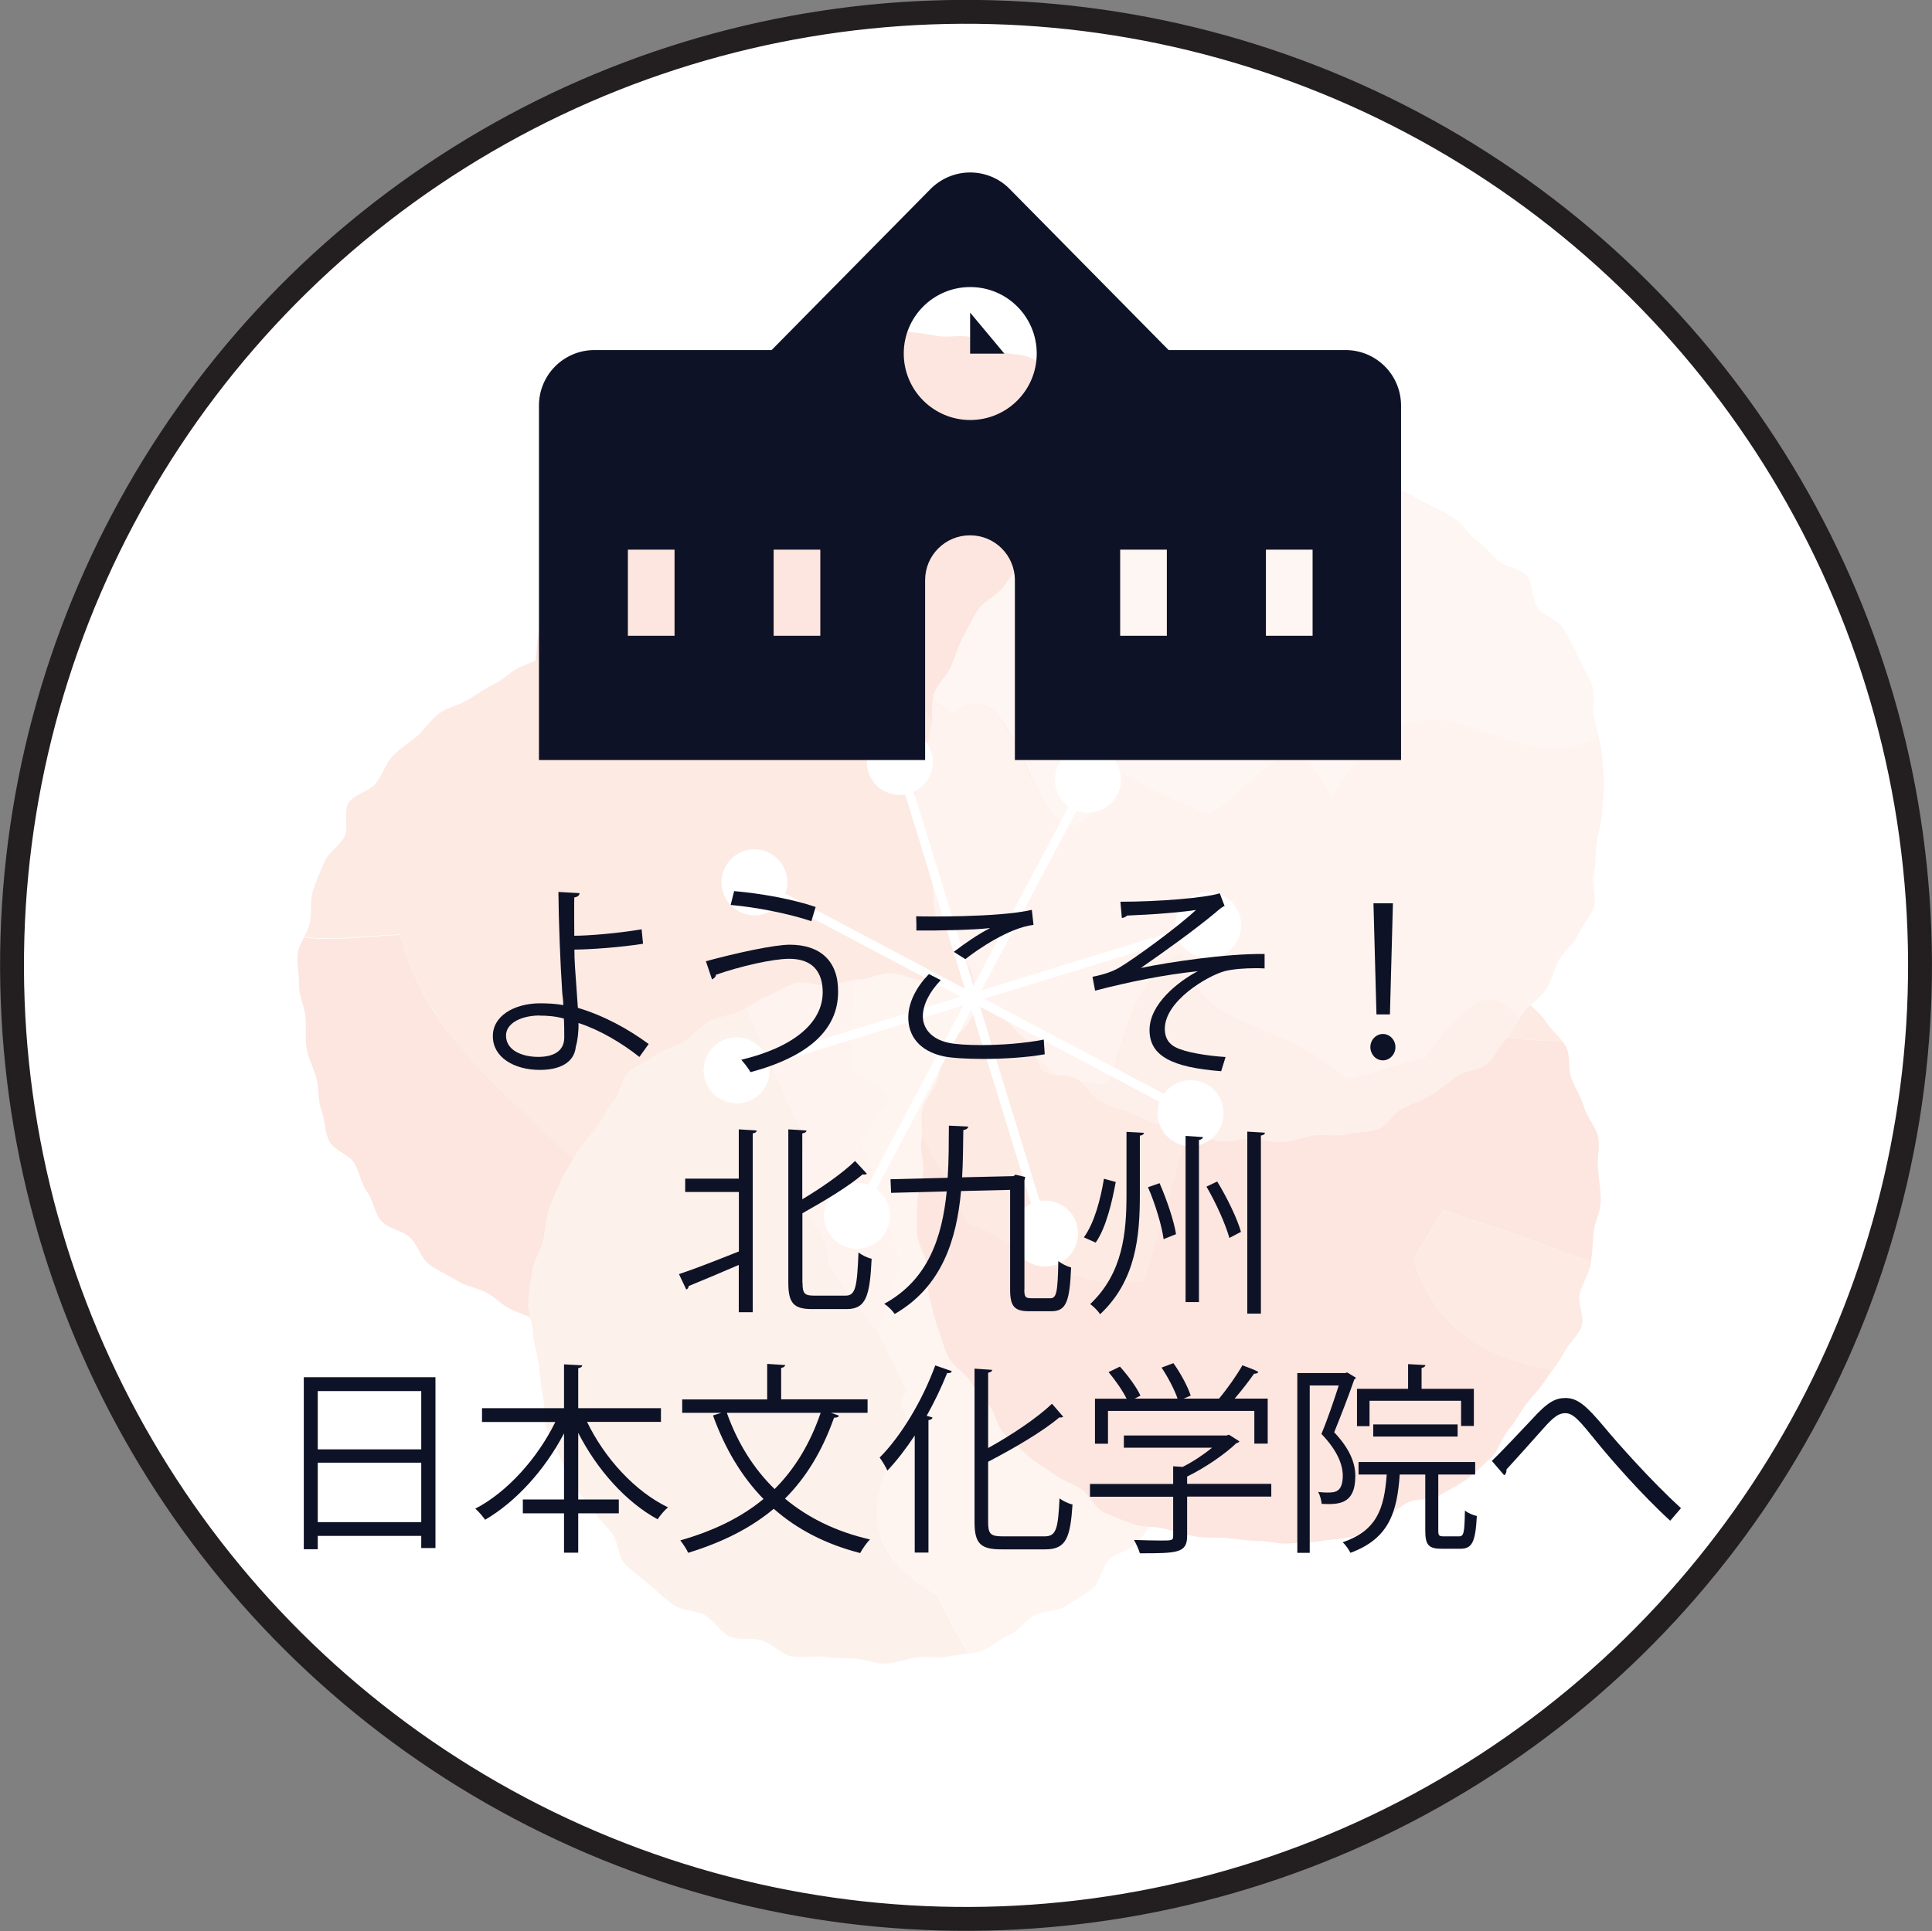 <?xml version="1.0" encoding="UTF-8"?><svg xmlns="http://www.w3.org/2000/svg" viewBox="0 0 161.85 161.79"><rect x="0" y="0" width="161.85" height="161.79" fill="#808080" stroke="none"/><defs><style>.d{fill:none;}.e{fill:#f4ab92;}.f{fill:#f9d0bf;}.g{fill:#f9cebc;}.h{fill:#fad7c8;}.i{fill:#f6b8a1;}.j,.k{fill:#fff;}.l{fill:#fbded1;}.m{fill:#fce4d9;}.n{fill:#fce2d6;}.o{fill:#0e1226;}.k{stroke:#231f20;stroke-miterlimit:10;stroke-width:2px;}.p{opacity:.3;}</style></defs><g id="a"/><g id="b"><g id="c"><ellipse class="k" cx="80.92" cy="80.89" rx="79.92" ry="79.89" transform="translate(-2.93 3.04) rotate(-2.12)"/><g class="p"><g><path class="i" d="M102.37,60.84c.13-.77,.08-1.57,.12-2.36-1.34,.52-2.37,1.57-1.36,5.65,.09-.26,.18-.52,.26-.8,.22-.85,.85-1.61,.99-2.49Z"/><path class="i" d="M91.94,78.92c.6-.47,1.08-1.11,1.61-1.66,.08-.09,.16-.18,.25-.26,.16-.16,.31-.33,.44-.51-.91,.56-1.69,1.38-2.32,2.45h.01Z"/><path class="i" d="M98.81,70.9s.03-.04,.04-.07c.38-.64,.47-1.43,.71-2.14,.05-.14,.09-.28,.15-.41,.32-.68,.44-1.42,.65-2.13-.79,.28-1.53,.58-2.37,.88,.26,1.29,.54,2.58,.81,3.86Z"/><path class="e" d="M102.49,58.47c0-.1,0-.19,.01-.29,.06-.88,.1-1.75,.09-2.64-.02-.88-.36-1.72-.47-2.6-.1-.87-.36-1.69-.54-2.56-.18-.86,.49-1.94,.23-2.79-.26-.85-.53-1.74-.87-2.55-.08-.2-.2-.39-.34-.57-.42-.55-1.01-1.01-1.32-1.59-.41-.79-1.23-1.3-1.71-2.03-.19-.3-.3-.66-.39-1.02-.14-.55-.24-1.11-.57-1.53-.55-.69-1.61-.93-2.21-1.57-.61-.64-.94-1.54-1.6-2.12-.45-.39-1.05-.59-1.61-.83-.27-.12-.53-.24-.76-.41-.13-.09-.24-.22-.34-.36-.29-.4-.49-.94-.76-1.38-.03-.05-.06-.09-.08-.13-.13-.19-.27-.35-.46-.46-.18-.11-.38-.2-.58-.29-.62-.28-1.29-.49-1.89-.77-.8-.38-1.81-.25-2.64-.55-.83-.3-1.55-.97-2.4-1.19-.09-.02-.18-.04-.27-.05-.78-.11-1.63,.1-2.41-.03-.34-.06-.67-.11-1-.17-.21-.04-.43-.06-.65-.09-.09-.01-.18-.02-.27-.03-.23-.03-.45-.07-.68-.08-.5-.04-1-.28-1.51-.48-.38-.15-.75-.28-1.13-.27-.18,0-.35,.03-.53,.06-.09,.01-.19,.03-.28,.05-.43,.08-.87,.2-1.3,.29-.18,.04-.36,.07-.53,.09-.29,.03-.58,.09-.87,.15-.58,.12-1.16,.27-1.74,.39-.16,.03-.32,.09-.48,.15-.67,.24-1.3,.63-1.99,.85-.85,.26-1.78,.27-2.59,.6-.82,.34-1.4,1.15-2.17,1.55-.79,.41-1.57,.75-2.3,1.23-.74,.48-1.97,.3-2.66,.84-.7,.55-.73,1.86-1.37,2.46-.56,.54-1.41,.79-2,1.3-.08,.07-.15,.14-.22,.22-.58,.67-.94,1.51-1.46,2.22-.52,.72-1.4,1.21-1.85,1.97-.13,.23-.22,.48-.3,.74-.18,.61-.27,1.26-.53,1.82-.27,.57-.68,1.1-1,1.65-.01,.02-.03,.04-.04,.06-.11,.19-.21,.39-.28,.6-.3,.83-.46,1.72-.68,2.57-.22,.85-.62,1.69-.77,2.56-.14,.87-.36,1.76-.43,2.65-.06,.88-.22,1.8-.2,2.69,.02,.88,.28,1.79,.38,2.67,.1,.87,.68,1.68,.87,2.55,.18,.86,.53,1.66,.79,2.51,.26,.85,.2,1.81,.53,2.61,.34,.82,.99,1.49,1.4,2.27,.05,.1,.1,.21,.15,.32,1.17-1.48,2.34-2.98,3.53-4.58,.98-1.53,2.33-2.93,3.9-4.23,1.59-1.26,3.44-2.31,5.39-3.31,1.95-.99,4.01-1.88,6.06-2.71,2.07-.78,4.17-1.41,6.13-2.06,1.86,3.47,3.88,7.24,5.74,10.71-1.85,.9-3.73,1.73-5.36,2.62-2.35-1.15-4.75-2.68-7.01-3.87-2.91,.31-4.98,1.48-6.55,2.98-1.55,1.56-2.59,3.54-3.61,5.36-1.02,1.84-2.02,3.58-3.49,4.82-.29,.24-.59,.47-.91,.68,.04,.05,.07,.1,.11,.15,.61,.64,2.02,.44,2.68,1.02,.67,.58,.94,1.61,1.66,2.13,.72,.52,1.41,1.08,2.17,1.53,.76,.45,1.73,.5,2.52,.88,.8,.38,1.38,1.3,2.21,1.6,.83,.3,1.78,.3,2.63,.52,.54,.14,1.11,.09,1.68,.07,.34-.01,.67-.02,.99,.03,.28,.05,.56,.11,.84,.18,.57,.15,1.14,.31,1.74,.35,.88,.06,1.74-.19,2.63-.21,.88-.02,1.77,.33,2.65,.22,.87-.1,1.83,.17,2.7-.01,.51-.11,.93-.56,1.36-.97,.3-.28,.6-.54,.95-.64,.85-.26,1.8-.14,2.61-.47,.05-.02,.1-.03,.15-.05,.8-.27,1.79-.15,2.52-.53,.79-.41,1.17-1.53,1.9-2,.74-.48,1.83-.46,2.52-.99,.63-1.07,1.41-1.89,2.32-2.45,.39-.54,.69-1.15,1.12-1.65,.58-.67,1.45-1.1,1.96-1.81,.5-.69,1.04-1.39,1.49-2.12-.28-1.28-.55-2.57-.81-3.86,.84-.3,1.59-.6,2.37-.88,.04-.13,.07-.26,.12-.38,.21-.56,.44-1.1,.64-1.66-1-4.08,.03-5.13,1.36-5.65Z"/><path class="i" d="M57.11,70.62c1.02-1.83,2.06-3.8,3.61-5.36,1.57-1.5,3.64-2.67,6.55-2.98,2.26,1.19,4.65,2.71,7.01,3.87,1.63-.89,3.51-1.72,5.36-2.62-1.86-3.47-3.88-7.24-5.74-10.71-1.96,.65-4.06,1.28-6.13,2.06-2.05,.82-4.11,1.72-6.06,2.71-1.94,1-3.8,2.05-5.39,3.31-1.57,1.29-2.91,2.7-3.9,4.23-1.18,1.6-2.35,3.11-3.53,4.58,.33,.7,.58,1.43,1,2.07,.48,.74,1.33,1.21,1.87,1.9,.51,.65,.46,1.79,.94,2.46,.32-.21,.62-.43,.91-.68,1.48-1.25,2.47-2.98,3.49-4.82Z"/></g><g><path class="i" d="M37.56,86.52c1.81,2.34,3.89,4.42,5.99,6.41,2.11,1.98,4.19,3.94,6.24,5.86,2.04,1.93,3.9,3.98,5.37,6.4,3.14,4.71,7.66,2.63,12.22-1.54,4.55-4.14,9.22-10.2,12.85-13.65,.44,.11,.76,.31,.99,.59,.28-.59,.64-1.16,.77-1.8,.17-.86,.02-1.78,.12-2.66,.05-.48,.21-.96,.35-1.44,.11-.39,.21-.79,.22-1.19,.01-.89,.24-1.82,.18-2.69-.07-.89-.59-1.74-.74-2.61-.15-.88-.87-1.61-1.1-2.45-.23-.86,.16-1.9-.14-2.72-.31-.83-.51-1.74-.89-2.53-.38-.8-1.57-1.16-2.03-1.91-.45-.76-.28-1.93-.8-2.64-.52-.71-1.16-1.37-1.74-2.03-.02-.02-.04-.04-.06-.06-.59-.62-1.49-.94-2.11-1.53-.64-.6-1.27-1.2-1.97-1.75-.38-.3-.8-.53-1.23-.75-.35-.19-.7-.37-1.04-.58-.74-.48-1.42-1.01-2.2-1.42-.78-.4-1.43-1.08-2.25-1.42-.81-.33-1.6-.8-2.45-1.05-.84-.25-1.67-.72-2.54-.9-.86-.17-1.84,.25-2.72,.16-.87-.09-1.75,.28-2.64,.26-.89-.01-1.79-.77-2.66-.71-.56,.04-1.13,.07-1.69,.11-.23,.02-.45,.03-.68,.06-.1,.01-.2,.02-.3,.04-.88,.15-1.81,.21-2.66,.44-.86,.23-1.68,.7-2.5,1.01-.83,.31-1.48,1.07-2.27,1.45-.8,.38-1.5,.91-2.25,1.36-.76,.45-1.7,.62-2.41,1.14-.71,.52-1.2,1.32-1.86,1.9-.66,.58-1.44,1.04-2.04,1.68-.6,.64-.85,1.57-1.4,2.27-.54,.69-1.81,.89-2.28,1.63-.48,.74,.05,2.06-.36,2.85-.4,.78-1.34,1.29-1.68,2.11-.33,.81-.71,1.63-.97,2.47-.25,.84-.07,1.79-.25,2.66-.08,.39-.28,.77-.48,1.14,2.4,.33,5.22-.09,8.01-.21,.91,3.08,2.3,5.84,4.09,8.19Z"/><path class="e" d="M77.68,98.4c.48-.74,1.42-1.22,1.83-2.01,.4-.78,.36-1.79,.69-2.61,.33-.81,.51-1.67,.77-2.52,.07-.23,.17-.45,.27-.67-.23-.27-.55-.48-.99-.59-3.63,3.45-8.3,9.51-12.85,13.65-4.56,4.17-9.08,6.24-12.22,1.54-1.48-2.41-3.33-4.47-5.37-6.4-2.05-1.93-4.14-3.88-6.24-5.86-2.11-1.99-4.19-4.07-5.99-6.41-1.8-2.35-3.18-5.11-4.09-8.19-2.79,.12-5.61,.54-8.01,.21-.24,.45-.49,.9-.54,1.38-.09,.87,.14,1.79,.12,2.68-.01,.89,.47,1.75,.54,2.62,.07,.89-.06,1.77,.09,2.63,.15,.88,.6,1.65,.82,2.5,.23,.86,.1,1.8,.41,2.63,.06,.17,.11,.35,.15,.53,.16,.7,.2,1.46,.5,2.08,.38,.8,1.66,1.1,2.11,1.86,.45,.76,.56,1.71,1.08,2.42,.07,.1,.14,.21,.2,.33,.36,.69,.5,1.56,1,2.12,.03,.03,.07,.06,.1,.09,.61,.58,1.69,.7,2.3,1.28,.64,.6,.88,1.68,1.58,2.23,.69,.54,1.57,.88,2.31,1.36,.74,.48,1.68,.6,2.47,1,.78,.4,1.41,1.15,2.23,1.48,.31,.13,.63,.26,.95,.39,.51,.21,1.02,.42,1.54,.57,.84,.25,1.8,.05,2.67,.23,.86,.17,1.74,.05,2.63,.15,.05,0,.09,.01,.14,.02,.82,.1,1.62,.25,2.46,.27,.89,.01,1.78,.44,2.65,.37,.89-.07,1.75-.36,2.61-.5,.88-.15,1.74-.32,2.59-.54,.86-.23,1.6-.77,2.42-1.07,.83-.31,1.56-.75,2.36-1.13,.8-.38,2.01,0,2.77-.45,.52-.31,1.01-.7,1.5-1.08,.22-.17,.44-.35,.67-.51,.71-.52,1.5-1.01,2.16-1.59,.66-.58,.84-1.69,1.45-2.33,.6-.64,1.69-.89,2.23-1.59,.54-.69,.5-1.82,.98-2.56Z"/></g><g><path class="f" d="M73.74,128.49c-.62-2.13-.1-4.82,2.12-8.36,1.02-1.34-1.45-2.69,.19-3.45-.81-1.63-1.65-3.28-2.45-5.05-1.44-1.91-2.88-3.81-4.31-5.71,.38-3.57-4.88-4.87-1.73-10.36-1.1-1.84-1.78-3.54-2.52-5.27-1.25-2.22-1.55-3.85-2.62-5.81-.17,.1-.34,.19-.52,.27-.81,.35-1.74,.4-2.51,.83-.77,.42-1.33,1.16-2.06,1.66-.73,.49-1.74,.58-2.43,1.14-.68,.56-1.64,.85-2.27,1.47-.63,.62-.69,1.77-1.26,2.45-.57,.67-.92,1.47-1.43,2.2-.5,.72-1.18,1.3-1.61,2.08-.43,.76-.96,1.47-1.32,2.29-.36,.8-.73,1.6-1.02,2.44-.29,.84-.29,1.75-.49,2.6-.21,.86-.78,1.65-.91,2.52-.13,.88-.3,1.77-.35,2.64-.05,.89,.38,1.77,.41,2.65,.04,.88,.37,1.71,.48,2.58,.12,.88,.15,1.73,.34,2.59,.2,.86,0,1.82,.27,2.66,.28,.84,.76,1.6,1.11,2.41,.35,.81,.72,1.61,1.14,2.38,.42,.77,1.12,1.36,1.61,2.1,.49,.73,1.1,1.34,1.66,2.02,.56,.68,.47,1.95,1.09,2.58,.62,.63,1.38,1.16,2.05,1.73,.67,.57,1.33,1.22,2.06,1.72,.72,.5,1.83,.41,2.61,.85,.76,.43,1.27,1.42,2.08,1.78,.8,.36,1.88,.05,2.72,.34s1.53,1.09,2.38,1.3c.86,.21,1.83-.07,2.7,.05,.88,.13,1.75,.1,2.63,.15,.89,.05,1.76,.46,2.64,.42,.88-.04,1.74-.4,2.61-.52,.88-.12,1.82,.12,2.68-.08,.55-.13,1.13-.18,1.7-.26-1.06-1.53-1.89-3.25-2.72-4.89-2.33-1.43-4.18-3.02-4.79-5.16Z"/><path class="m" d="M98.57,96.64c-.42-.77-1.39-1.23-1.89-1.96-.49-.73-1.18-1.29-1.74-1.97-.56-.68-.98-1.44-1.61-2.07-.62-.63-1.1-1.39-1.78-1.96-.63-.53-1.06-1.38-1.72-1.9,.14,.57,.28,1.13,.41,1.7,.68,2.87,1.17,5.66,1.61,8.48,.41,2.82,.61,5.64,.52,8.56,0,2.92-.3,5.93-.97,9.13,2.75,1.71,5.57,4.14,8.13,6.15,.09-.35,.17-.7,.29-1.04,.14-.4,.29-.79,.44-1.18,.16-.43,.31-.85,.42-1.29,.21-.86,.72-1.66,.84-2.52,.13-.88,.4-1.76,.44-2.63,.05-.89,.3-1.8,.27-2.68-.04-.88-.68-1.74-.8-2.61-.12-.88-.69-1.64-.88-2.5-.2-.86,.32-1.91,.04-2.75-.28-.84-.44-1.76-.79-2.57-.35-.81-.83-1.6-1.25-2.38Z"/><path class="l" d="M92.38,105.51c.09-2.92-.11-5.75-.52-8.56-.45-2.82-.93-5.62-1.61-8.48-.13-.56-.27-1.13-.41-1.7-.04-.03-.07-.07-.11-.1-.72-.5-2.01-.11-2.78-.54-.76-.43-1.37-1.12-2.18-1.48-.8-.36-1.64-.56-2.48-.85-.84-.29-1.55-1.01-2.4-1.21-.42-.1-.85-.17-1.29-.23-.45-.06-.9-.11-1.34-.18-.2-.03-.4-.08-.6-.14-.68-.19-1.35-.49-2.02-.52-.61-.03-1.22,.22-1.83,.39-.28,.08-.56,.14-.83,.15-.15,0-.31,.02-.46,.04-.01,.33-.04,.66-.05,.99-.05,2.1-.11,4.18-.23,6.26,.47,1.21,4.49,2.07,2.69,3.54-.77,.92-1.19,1.86-1.94,2.79,1.23,3.45,2.42,6.79,3.65,10.24-.8,1.89-1.57,3.8-2.04,5.71,.8,1.77,1.63,3.42,2.45,5.05-1.65,.76,.83,2.11-.19,3.45-2.23,3.54-2.74,6.23-2.12,8.36,.61,2.14,2.46,3.73,4.79,5.16,.83,1.64,1.66,3.35,2.72,4.89,.33-.05,.65-.11,.95-.21,.84-.28,1.54-.99,2.35-1.34,.81-.35,1.35-1.23,2.12-1.65,.77-.42,1.88-.29,2.61-.78,.73-.49,1.56-.91,2.25-1.47,.49-.4,.67-1.15,.96-1.77,.11-.24,.25-.47,.42-.65,.63-.62,1.8-.73,2.37-1.4,.03-.04,.06-.07,.09-.11,.53-.65,.99-1.38,1.47-2.07,.32-.46,.47-1.04,.65-1.59,.1-.31,.21-.62,.36-.89,.43-.76,.86-1.51,1.22-2.33,.21-.47,.34-.97,.46-1.48-2.57-2.01-5.39-4.44-8.13-6.15,.66-3.2,.96-6.21,.97-9.13Z"/><path class="h" d="M67.56,95.57c-3.15,5.49,2.12,6.78,1.73,10.36,1.44,1.9,2.87,3.8,4.31,5.71,.47-1.91,1.25-3.82,2.04-5.71-1.23-3.45-2.42-6.79-3.65-10.24,.74-.93,1.17-1.87,1.94-2.79,1.8-1.47-2.22-2.33-2.69-3.54,.13-2.08,.18-4.16,.23-6.26,0-.33,.03-.66,.05-.99-.13,.02-.26,.04-.39,.07-.58,.11-1.16,.27-1.75,.35-.88,.12-1.87-.38-2.72-.19-.86,.2-1.6,.87-2.44,1.15-.05,.02-.09,.04-.14,.06-.59,.23-1.1,.63-1.65,.95,1.07,1.97,1.36,3.59,2.62,5.81,.74,1.72,1.41,3.43,2.52,5.27Z"/></g><g><path class="e" d="M126.35,119.81c.59-.65,.96-1.45,1.5-2.16,.54-.71,1.17-1.31,1.63-2.05,.17-.28,.37-.55,.57-.82-2.31-.48-4.48-1.06-6.35-2.22-2.21-1.37-4.06-3.33-5.3-7.09,1.01-1.62,1.77-2.84,2.53-4.07,2.58,.89,5.12,1.68,7.66,2.59,1.54,.58,3.1,1.16,4.69,1.72,.13-.82,.14-1.64,.22-2.47,.08-.88,.61-1.74,.6-2.62,0-.88-.15-1.77-.23-2.65-.04-.47,0-.95,.04-1.44,.03-.43,.05-.86-.03-1.26-.16-.87-.92-1.61-1.16-2.46-.24-.85-.74-1.59-1.06-2.41-.28-.71-.13-1.61-.33-2.35-.03-.12-.07-.23-.13-.34,0-.02-.02-.04-.03-.05-.08-.14-.17-.27-.27-.4-4.33-.21-8.35-.43-12.39-1.24-5.04-2.41-10.09-4.12-15.38-5.92-3.01,6.92-8.57,1.7-14,6.02,3.79,2.37,7.17,4.82,10.51,7.9-1.15,4.28-2.56,8.99-3.79,13.24-6.36,1.18-10.44-3.28-14.85-4.82-1.19-2.59-2.52-4.98-3.76-7.35,0,.15-.02,.3-.04,.45-.16,.87,.22,1.78,.14,2.66-.08,.88-.5,1.71-.5,2.59,0,.88-.09,1.76,0,2.64,.08,.88,.66,1.66,.83,2.53,0,.02,0,.04,0,.06,.14,.85-.06,1.76,.18,2.59,.24,.85,.37,1.73,.69,2.56,.32,.82,.5,1.72,.9,2.51,.39,.79,1.34,1.27,1.81,2.02,.29,.47,.64,.88,1,1.3,.21,.25,.42,.49,.62,.76,.53,.7,.65,1.72,1.26,2.38,.59,.64,1.29,1.19,1.95,1.79,.65,.59,1.43,1.01,2.14,1.54,.71,.53,1.56,.8,2.31,1.26,.76,.47,1.14,1.58,1.93,1.97,.8,.39,1.66,.68,2.48,.99,.83,.32,1.81,.16,2.66,.4,.85,.24,1.69,.48,2.55,.64,.87,.16,1.75,.06,2.63,.13,.4,.04,.8,.09,1.2,.14,.47,.05,.93,.1,1.41,.1,.88,0,1.77,.3,2.65,.21,.88-.08,1.79-.03,2.66-.2,.54-.1,1.11-.13,1.67-.2,.34-.04,.67-.09,.99-.18,.85-.24,1.52-1.07,2.34-1.39,.82-.32,1.43-1.06,2.22-1.45h0c.44-.22,.99-.24,1.52-.29,.42-.04,.82-.11,1.15-.31,.75-.46,1.6-.84,2.31-1.38,.7-.53,1.36-1.18,2.01-1.78,.64-.59,.85-1.64,1.45-2.3Z"/><path class="i" d="M95.85,107.26c1.23-4.25,2.65-8.96,3.79-13.24-3.33-3.08-6.72-5.53-10.51-7.9,5.42-4.32,10.99,.9,14-6.02,5.29,1.8,10.34,3.51,15.38,5.92,4.04,.82,8.06,1.03,12.39,1.24-.43-.57-1.02-1.05-1.39-1.65-.46-.75-1.26-1.24-1.8-1.94-.53-.7-.8-1.59-1.4-2.24-.59-.64-1.44-1-2.1-1.6-.06-.06-.12-.12-.18-.18-.53-.59-.87-1.42-1.51-1.9-.71-.54-1.22-1.4-1.97-1.86-.76-.47-1.9-.26-2.68-.64-.8-.39-1.66-.55-2.48-.86-.83-.32-1.55-.84-2.4-1.08-.85-.24-1.67-.58-2.53-.74-.87-.16-1.74-.33-2.61-.4-.88-.08-1.76-.03-2.64-.02-.88,0-1.82-.58-2.69-.49-.88,.08-1.76,.42-2.63,.58-.87,.16-1.76,.37-2.61,.61-.85,.24-1.39,1.38-2.21,1.7-.82,.32-1.99-.16-2.78,.23-.79,.39-1.12,1.59-1.87,2.06-.75,.46-1.46,.9-2.17,1.44-.7,.53-1.58,.81-2.23,1.41-.64,.59-1.14,1.32-1.74,1.98-.59,.65-1.19,1.27-1.73,1.98s-1.05,1.41-1.51,2.15c-.47,.76-1.48,1.22-1.87,2.01-.39,.8-.32,1.82-.63,2.64-.32,.83-.99,1.56-1.23,2.4-.2,.71-.04,1.51-.07,2.26,1.25,2.38,2.57,4.76,3.76,7.35,4.41,1.54,8.49,6,14.85,4.82Z"/><path class="i" d="M120.94,101.41c-.76,1.23-1.52,2.45-2.53,4.07,1.23,3.76,3.09,5.72,5.3,7.09,1.87,1.16,4.04,1.74,6.35,2.22,.33-.45,.67-.88,.91-1.38,.39-.8,1.2-1.43,1.51-2.25,.32-.83-.37-1.98-.13-2.83,.24-.85,.77-1.6,.92-2.47,0-.05,.01-.1,.02-.14-1.59-.57-3.15-1.14-4.69-1.72-2.54-.91-5.08-1.7-7.66-2.59Z"/></g><g><path class="d" d="M102.17,95.64h0c.11,.02,.22,.02,.34,.02-.12-.02-.24-.03-.34-.02Z"/><path class="n" d="M86.61,65.55c1.76,3.65,3.68,6.25,6.98-.93,2.52,1.44,5.1,2.71,7.76,3.59,4.17-2.37,6.77-8.69,10.19-1.45,2.67-4.15,5.01-5.88,7.25-6.31,2.24-.45,4.4,.51,6.61,1.24,2.76,.94,5.68,1.86,8.54,.03-.12-.51-.26-1.02-.39-1.53-.21-.85,.13-1.9-.16-2.74-.25-.7-.67-1.38-1.01-2.06-.06-.12-.12-.24-.18-.36-.34-.75-.72-1.51-1.14-2.24-.03-.05-.05-.1-.08-.15-.08-.14-.19-.26-.32-.37-.42-.38-1.03-.64-1.49-1-.14-.11-.27-.23-.37-.37-.51-.73-.32-1.98-.89-2.65-.58-.68-1.82-.72-2.44-1.33-.15-.14-.29-.28-.43-.42-.14-.13-.28-.27-.41-.4-.34-.33-.69-.64-1.06-.95-.69-.56-1.17-1.35-1.9-1.84-.04-.03-.08-.05-.12-.07-.71-.45-1.48-.75-2.21-1.15-.78-.42-1.52-.86-2.33-1.21-.81-.35-1.61-.68-2.45-.95-.08-.03-.16-.06-.23-.1-.74-.34-1.38-1.06-2.16-1.24-.86-.19-1.84,.13-2.71,.02-.65-.08-1.29-.36-1.94-.52-.23-.05-.46-.09-.68-.1-.76-.03-1.53,.34-2.29,.48-.12,.02-.25,.04-.37,.05-.88,.05-1.68,.63-2.55,.76-.87,.13-1.78-.08-2.64,.13-.24,.06-.49,.11-.74,.16-.61,.13-1.23,.25-1.83,.45-.83,.29-1.45,1.04-2.26,1.41-.58,.26-1.24,.34-1.86,.53-.23,.07-.45,.16-.66,.28-.76,.44-1.59,.77-2.32,1.29-.73,.51-1.56,.91-2.23,1.47-.68,.58-.92,1.61-1.53,2.23-.62,.63-1.06,1.38-1.61,2.06-.56,.69-1.52,1.05-2.01,1.78-.49,.74-.86,1.55-1.28,2.32-.42,.78-.64,1.64-.99,2.45-.35,.81-1.17,1.46-1.43,2.3-.06,.18-.09,.36-.1,.55,.54,.37,1.09,.74,1.65,1.11,3.46-2.81,5.04,2.12,6.84,5.72Z"/><path class="h" d="M98.93,79.8c2.33,7.31,7,4.73,13.94,10.65,2.11-.44,4.44-1.34,6.52-1.77,3.99-5.71,5.75-5.51,7.3-3.97,.2,.2,.4,.43,.59,.67,.12-.21,.25-.41,.4-.6,.56-.69,1.36-1.16,1.84-1.89,.49-.74,.64-1.65,1.06-2.42,.42-.78,1.27-1.33,1.62-2.14,.12-.29,.3-.57,.48-.85,.32-.49,.68-.97,.85-1.51,.27-.84-.21-1.9-.02-2.76,.17-.76,.15-1.53,.22-2.3,0-.1,.01-.21,.03-.31,.09-.69,.31-1.35,.41-2.04,.03-.18,.05-.36,.06-.55,.03-.82,.15-1.64,.12-2.47,0-.06,0-.11,0-.17-.05-.88-.09-1.76-.22-2.64-.05-.35-.13-.7-.21-1.04-2.86,1.83-5.78,.91-8.54-.03-2.2-.73-4.36-1.69-6.61-1.24-2.25,.42-4.58,2.16-7.25,6.31-3.41-7.24-6.02-.92-10.19,1.45-2.66-.88-5.24-2.15-7.76-3.59-3.3,7.18-5.22,4.59-6.98,.93-1.8-3.6-3.39-8.53-6.84-5.72-.56-.38-1.1-.75-1.65-1.11-.07,.71,.06,1.47-.09,2.15-.19,.86-.35,1.71-.46,2.59-.11,.87-.85,1.72-.88,2.6-.03,.88,.22,1.8,.27,2.68,.05,.88,.33,1.75,.46,2.63,.13,.87,.46,1.7,.67,2.56,.21,.85,0,1.85,.3,2.69,.29,.83,1.32,1.37,1.69,2.18,.36,.8,.75,1.56,1.19,2.33,.44,.76,.25,1.93,.77,2.65,.51,.73,1.63,.99,2.19,1.66,.58,.68,1.25,1.21,1.87,1.83,.34,.33,.5,.85,.69,1.35,.49,.31,1.02,.78,1.58,1.45,.65,.09,1.38,.05,1.86,.37,.09,.06,.18,.13,.27,.21,.55,.09,1.11,.18,1.72,.24,1.57,.7,1.48-8.26,6.73-11.07Z"/><path class="g" d="M104.84,95.4c.88,.03,1.76,.33,2.64,.28,.88-.05,1.72-.42,2.59-.55,.87-.13,1.82,.13,2.68-.08,.85-.21,1.83-.13,2.67-.43,.83-.29,1.34-1.41,2.15-1.78,.8-.36,1.6-.68,2.37-1.12,.76-.44,1.39-1.03,2.12-1.55s1.88-.47,2.54-1.04c.68-.58,1.02-1.52,1.64-2.14,.45-.46,.73-1.06,1.06-1.61-.2-.24-.39-.47-.59-.67-1.55-1.54-3.32-1.74-7.3,3.97-2.09,.43-4.42,1.33-6.52,1.77-6.94-5.91-11.61-3.34-13.94-10.65-5.25,2.81-5.17,11.76-6.73,11.07-.61-.06-1.16-.15-1.72-.24,.58,.51,1,1.27,1.68,1.64,.78,.42,1.66,.61,2.47,.95,.81,.35,1.6,.72,2.44,.99,.84,.27,1.71,.38,2.57,.57,.86,.19,1.66,.74,2.53,.85,.1,0,.22,0,.34,.02,.77,0,1.56-.29,2.33-.26Z"/><path class="g" d="M87.44,89.73c.24,.2,.57,.28,.92,.32-.56-.67-1.09-1.15-1.58-1.45,.16,.44,.34,.87,.66,1.13Z"/></g><path class="j" d="M100.4,74.88c-1.34,.41-2.13,1.74-1.91,3.09l-16.27,5,7.97-15.05c1.28,.47,2.73-.06,3.39-1.29,.72-1.35,.2-3.03-1.15-3.74-1.35-.72-3.03-.2-3.74,1.15-.65,1.24-.27,2.74,.83,3.53l-7.97,15.04-5-16.27c1.23-.57,1.89-1.97,1.48-3.31-.45-1.46-2-2.28-3.46-1.83-1.46,.45-2.28,2-1.83,3.46,.41,1.34,1.74,2.12,3.09,1.91l5,16.27-15.04-7.97c.47-1.28-.06-2.73-1.29-3.39-1.35-.72-3.03-.2-3.74,1.15-.72,1.35-.2,3.03,1.15,3.74,1.24,.65,2.74,.27,3.53-.83l15.04,7.97-16.27,5c-.57-1.23-1.97-1.89-3.31-1.48-1.46,.45-2.28,2-1.83,3.46,.45,1.46,2,2.28,3.46,1.83,1.34-.41,2.12-1.74,1.91-3.09l16.27-5-7.97,15.04c-1.28-.47-2.73,.06-3.39,1.29-.72,1.35-.2,3.03,1.15,3.74,1.35,.72,3.03,.2,3.74-1.15,.65-1.24,.27-2.73-.83-3.53l7.97-15.04,5,16.27c-1.23,.57-1.89,1.97-1.48,3.31,.45,1.46,2,2.28,3.46,1.83,1.46-.45,2.28-2,1.83-3.46-.41-1.34-1.74-2.12-3.09-1.91l-5-16.27,15.05,7.97c-.47,1.28,.06,2.73,1.29,3.39,1.35,.72,3.03,.2,3.74-1.15s.2-3.03-1.15-3.74c-1.24-.65-2.74-.27-3.53,.83l-15.05-7.97,16.27-5c.57,1.23,1.97,1.89,3.31,1.48,1.46-.45,2.28-2,1.83-3.46-.45-1.46-2-2.28-3.46-1.83Z"/></g><g><path class="o" d="M53.56,88.55c-1.46-1.16-3.31-2.26-5.1-2.84,.03,.66-.08,1.53-.22,1.97-.13,1.41-1.44,1.96-3.01,1.96-2.19,0-3.93-1.07-3.94-2.79-.04-1.72,1.77-2.77,3.91-2.79,.59,0,1.36,.03,1.99,.15,0-.46-.09-.85-.1-1.24-.15-2.23-.29-5.8-.31-8.24l1.77,.1c0,.17-.15,.32-.44,.36-.02,.46,0,2.7,0,3.21,1.1,0,3.59-.19,5.64-.54l.12,1.21c-1.94,.31-4.45,.48-5.75,.49,0,.97,.04,1.36,.29,4.88,2.19,.65,4.27,1.8,5.93,3.03l-.78,1.09Zm-8.4-3.47c-1.63,.03-2.77,.71-2.77,1.68,0,1.24,1.34,1.79,2.7,1.79,1.19,0,2.18-.42,2.18-1.63,0-.39,0-1.09-.03-1.58-.68-.2-1.43-.25-2.07-.25Z"/><path class="o" d="M59.12,80.54c2.55-.7,5.76-1.39,7.04-1.39,2.55,0,4.05,1.36,4.05,3.88v.14c-.03,3.09-2.46,5.35-7.34,6.66-.15-.29-.51-.75-.77-1.04,4.35-1.04,6.82-3.08,6.82-5.66,0-1.63-.78-2.8-2.8-2.8-1.36,0-4.06,.61-6.15,1.34,.02,.14-.15,.31-.32,.39l-.51-1.51Zm2.38-5.88c2.33,.2,5.01,.7,6.83,1.33l-.36,1.19c-1.8-.61-4.56-1.17-6.76-1.36l.29-1.16Z"/><path class="o" d="M87.53,88.33c-1.5,.27-3.47,.39-5.17,.39-1.43,0-2.67-.08-3.33-.22-2.06-.46-2.94-1.75-2.94-3.25,0-1.31,.73-2.62,1.73-3.64l.99,.51c-.95,.99-1.5,2.07-1.5,3.03s.66,1.89,2.12,2.21c.6,.14,1.6,.2,2.77,.2,1.65,0,3.62-.14,5.24-.46l.08,1.22Zm-7.63-8.58c.88-.68,2.09-1.51,3.01-1.97v-.02c-1.29,.15-4.25,.22-6.14,.2,0-.32,0-.88-.02-1.19,.38,.02,6.9,.12,9.69-.54l.14,1.26c-2.02,.24-4.62,2.01-5.71,2.87l-.97-.61Z"/><path class="o" d="M93.87,75.55c3.16,0,7.14-.32,8.31-.71l.41,1.07c-.19,.05-.44,.27-.8,.58-1.72,1.43-4.2,3.21-6.22,4.61,2.36-.49,7.19-1.22,10.37-1.17v1.21c-.24-.02-.51-.02-.76-.02-.92,0-1.89,.07-2.6,.25-1.46,.41-5,2.5-5,4.83,0,1.05,.65,1.41,.88,1.53,.76,.42,2.62,.73,4.21,.83l-.37,1.19c-4.11-.32-6-1.27-6-3.45s2.38-4.05,4.04-4.93c-2.91,.31-5.78,.9-8.6,1.63l-.22-1.16c.99-.2,1.68-.44,2.23-.76,1.28-.75,5.03-3.5,6.44-4.84-1.05,.17-3.18,.34-4.15,.39-.49,.03-1.17,.05-1.62,.08-.07,.08-.27,.2-.44,.2l-.12-1.36Z"/><path class="o" d="M114.8,87.73c0-.61,.48-1.1,1.05-1.1s1.05,.49,1.05,1.1-.48,1.11-1.05,1.11c-.61,0-1.05-.53-1.05-1.11Zm.51-2.74l-.25-9.31h1.63l-.25,9.31h-1.12Z"/><path class="o" d="M61.89,98.73v-4.11l1.51,.1c-.02,.12-.12,.2-.34,.24v14.98h-1.17v-3.96c-1.58,.68-3.14,1.34-4.2,1.77,0,.14-.08,.25-.2,.29l-.61-1.29c1.28-.42,3.15-1.16,5.02-1.9v-4.98h-4.5v-1.12h4.5Zm5.34,8.75c0,.88,.17,1.07,.93,1.07h2.69c.83,0,.95-.75,1.07-3.62,.29,.24,.76,.46,1.1,.53-.15,3.13-.46,4.22-2.11,4.22h-2.86c-1.55,0-2.01-.48-2.01-2.21v-12.85l1.53,.1c-.02,.12-.12,.2-.36,.24v5.52c1.67-1,3.37-2.19,4.42-3.21l.99,1.07c-.05,.05-.12,.07-.2,.07-.05,0-.1,0-.15-.02-1.22,1.04-3.21,2.23-5.05,3.26v5.83Z"/><path class="o" d="M85.81,108.04c0,.63,.1,.73,.59,.73h1.6c.51,0,.61-.53,.66-3.11,.27,.22,.75,.46,1.07,.53-.12,2.82-.39,3.67-1.65,3.67h-1.85c-1.24,0-1.61-.39-1.61-1.82v-8.35l-4.11,.1c-.37,4.04-1.58,8.01-5.56,10.3-.19-.29-.56-.66-.88-.85,3.71-2.02,4.86-5.61,5.24-9.42l-4.66,.12-.05-1.14,4.79-.12c.1-1.46,.09-2.94,.1-4.37l1.62,.08c-.02,.15-.15,.25-.41,.29-.02,1.27-.02,2.62-.1,3.96l4.3-.1,.17-.12,.82,.19-.07,.29v9.13Z"/><path class="o" d="M90.8,103.67c.9-1.24,1.41-3.26,1.68-4.91l.99,.27c-.31,1.67-.8,3.81-1.68,5.08l-.99-.44Zm3.57-8.84l1.46,.08c-.02,.12-.1,.2-.34,.24v4.93c0,3.5-.32,7.21-3.33,10.03-.17-.27-.58-.68-.83-.85,2.75-2.6,3.04-6,3.04-9.18v-5.25Zm3.11,8.99c-.15-1.12-.7-2.96-1.31-4.35l.97-.34c.61,1.39,1.21,3.18,1.38,4.27l-1.04,.42Zm1.84-8.65l1.46,.1c-.02,.12-.12,.2-.34,.24v13.58h-1.12v-13.92Zm3.67,8.55c-.31-1.12-1.12-2.94-1.92-4.3l.9-.43c.82,1.34,1.68,3.11,1.99,4.22l-.97,.51Zm1.5-8.91l1.48,.09c-.02,.14-.12,.2-.34,.24v14.92h-1.14v-15.25Z"/><path class="o" d="M25.45,115.39h11.03v14.31h-1.19v-1.02h-8.67v1.12h-1.17v-14.42Zm9.84,1.16h-8.67v4.88h8.67v-4.88Zm-8.67,10.98h8.67v-4.98h-8.67v4.98Z"/><path class="o" d="M55.38,119.13h-6.2c1.46,3.03,4.01,5.83,6.78,7.16-.29,.24-.66,.68-.87,1-2.67-1.45-5.08-4.17-6.65-7.24v5.58h3.4v1.16h-3.4v3.3h-1.19v-3.3h-3.45v-1.16h3.45v-5.54c-1.61,3.08-4.05,5.75-6.61,7.24-.2-.29-.56-.71-.82-.93,2.67-1.38,5.22-4.23,6.7-7.26h-6.14v-1.16h6.87v-3.67l1.53,.08c-.02,.12-.1,.2-.34,.24v3.35h6.93v1.16Z"/><path class="o" d="M72.67,118.37h-3.06c.44,.15,.56,.19,.68,.24-.05,.12-.19,.17-.42,.17-.99,2.79-2.33,5-4.11,6.78,1.92,1.6,4.28,2.77,7.12,3.42-.27,.27-.63,.78-.82,1.14-2.91-.75-5.29-1.99-7.24-3.71-1.92,1.61-4.28,2.8-7.17,3.69-.12-.29-.44-.77-.66-1.04,2.79-.8,5.1-1.92,6.97-3.47-1.84-1.89-3.23-4.23-4.23-7l.7-.22h-3.28v-1.12h7.12v-2.98l1.51,.1c-.02,.12-.12,.2-.34,.24v2.63h7.24v1.12Zm-11.78,0c.88,2.48,2.21,4.64,4,6.39,1.68-1.68,2.96-3.77,3.86-6.39h-7.85Z"/><path class="o" d="M76.63,130.08v-9.81c-.73,1.1-1.5,2.11-2.29,2.94-.13-.29-.44-.82-.65-1.09,1.77-1.77,3.57-4.74,4.66-7.72l1.39,.48c-.07,.15-.22,.19-.39,.15-.49,1.22-1.07,2.43-1.72,3.59l.49,.14c-.03,.12-.12,.2-.34,.22v11.1h-1.16Zm6.15-2.53c0,.95,.2,1.17,1.19,1.17h3.55c.97,0,1.12-.65,1.24-3.18,.29,.22,.75,.44,1.09,.51-.19,2.79-.53,3.76-2.28,3.76h-3.67c-1.75,0-2.26-.48-2.26-2.29v-12.85l1.48,.1c-.02,.12-.1,.2-.34,.24v6.31c2.01-1.12,4.08-2.5,5.35-3.71l.94,1.09c-.07,.05-.19,.08-.32,.05-1.43,1.21-3.77,2.57-5.97,3.72v5.08Z"/><path class="o" d="M106.5,124.32v1.07h-7.05v3.3c0,1.43-.82,1.45-3.96,1.45-.09-.32-.31-.8-.49-1.12,.87,.03,1.63,.05,2.18,.05,.99,0,1.1,0,1.1-.37v-3.3h-6.97v-1.07h6.97v-1.48l.8,.05c.87-.44,1.77-1.04,2.46-1.61h-7.39v-1.02h8.6l.2-.07,.88,.56c-.05,.08-.15,.14-.25,.15-1,.95-2.62,2.06-4.13,2.8v.61h7.05Zm-13.68-6.1v2.74h-1.09v-3.77h2.65c-.32-.66-.95-1.56-1.51-2.23l.95-.46c.68,.75,1.41,1.75,1.72,2.43l-.49,.25h3.6c-.26-.76-.82-1.82-1.34-2.6l.99-.37c.61,.85,1.22,1.99,1.45,2.72l-.6,.25h2.97c.66-.78,1.5-1.97,1.96-2.79,1.07,.39,1.21,.48,1.34,.56-.05,.1-.19,.15-.36,.14-.43,.61-1.04,1.41-1.63,2.09h2.77v3.77h-1.12v-2.74h-12.26Z"/><path class="o" d="M112.86,114.99l.73,.44c-.02,.05-.08,.12-.14,.15-.44,1.29-1.11,3.01-1.68,4.42,1.31,1.39,1.77,2.58,1.77,3.67,0,2.45-1.5,2.38-2.82,2.33-.02-.29-.14-.73-.29-1,.25,.03,.51,.05,.73,.05,.66,0,1.33,0,1.33-1.44-.02-.95-.48-2.11-1.79-3.47,.54-1.29,1.07-2.87,1.45-4.06h-2.43v14.02h-1.04v-15.06h4l.19-.05Zm7.63,13.24c0,.42,.05,.49,.46,.49h1.28c.39,0,.46-.27,.49-2.16,.24,.2,.7,.39,1,.46-.12,2.18-.39,2.74-1.38,2.74h-1.55c-1.12,0-1.39-.32-1.39-1.53v-4.69h-2.14c-.22,3.14-.88,5.37-4.13,6.56-.12-.25-.41-.68-.65-.88,2.86-.99,3.48-2.79,3.69-5.68h-2.36v-1.05h9.77v1.05h-3.09v4.69Zm-5.76-10.86v2.12h-1.05v-3.13h4.28v-2.07l1.45,.08c-.02,.12-.1,.2-.32,.24v1.75h4.38v3.11h-1.07v-2.11h-7.67Zm7.38,2.99h-7.07v-1.02h7.07v1.02Z"/><path class="o" d="M124.98,122.4c.71-.68,2.46-2.53,3.37-3.5,1.31-1.45,1.96-1.77,2.8-1.77,1.02,0,1.75,.65,3.26,2.45,1.21,1.46,3.99,4.57,6.41,6.78l-.9,1.05c-2.33-2.11-5.1-5.29-6.12-6.56-1.44-1.77-1.97-2.45-2.67-2.45s-1.21,.56-2.24,1.73c-.58,.66-1.95,2.18-2.69,2.99,.02,.22-.05,.39-.19,.48l-1.04-1.21Z"/></g><g><path class="o" d="M112.74,29.33h-14.84l-13.32-13.5c-.87-.89-2.07-1.38-3.31-1.38s-2.43,.5-3.31,1.38l-13.32,13.5h-14.84c-2.57,0-4.65,2.08-4.65,4.65v29.7h32.35v-15.07c0-2.08,1.68-3.76,3.76-3.76s3.76,1.68,3.76,3.76v15.07h32.35v-29.7c0-2.57-2.08-4.65-4.65-4.65Zm-56.23,23.94h-3.91v-7.22h3.91v7.22Zm12.21,0h-3.91v-7.22h3.91v7.22Zm12.56-18.08c-3.07,0-5.57-2.49-5.57-5.57s2.49-5.57,5.57-5.57,5.57,2.49,5.57,5.57-2.49,5.57-5.57,5.57Zm16.47,18.08h-3.91v-7.22h3.91v7.22Zm12.21,0h-3.91v-7.22h3.91v7.22Z"/><polyline class="o" points="81.27 26.19 81.27 29.63 84.14 29.63"/></g></g></g></svg>